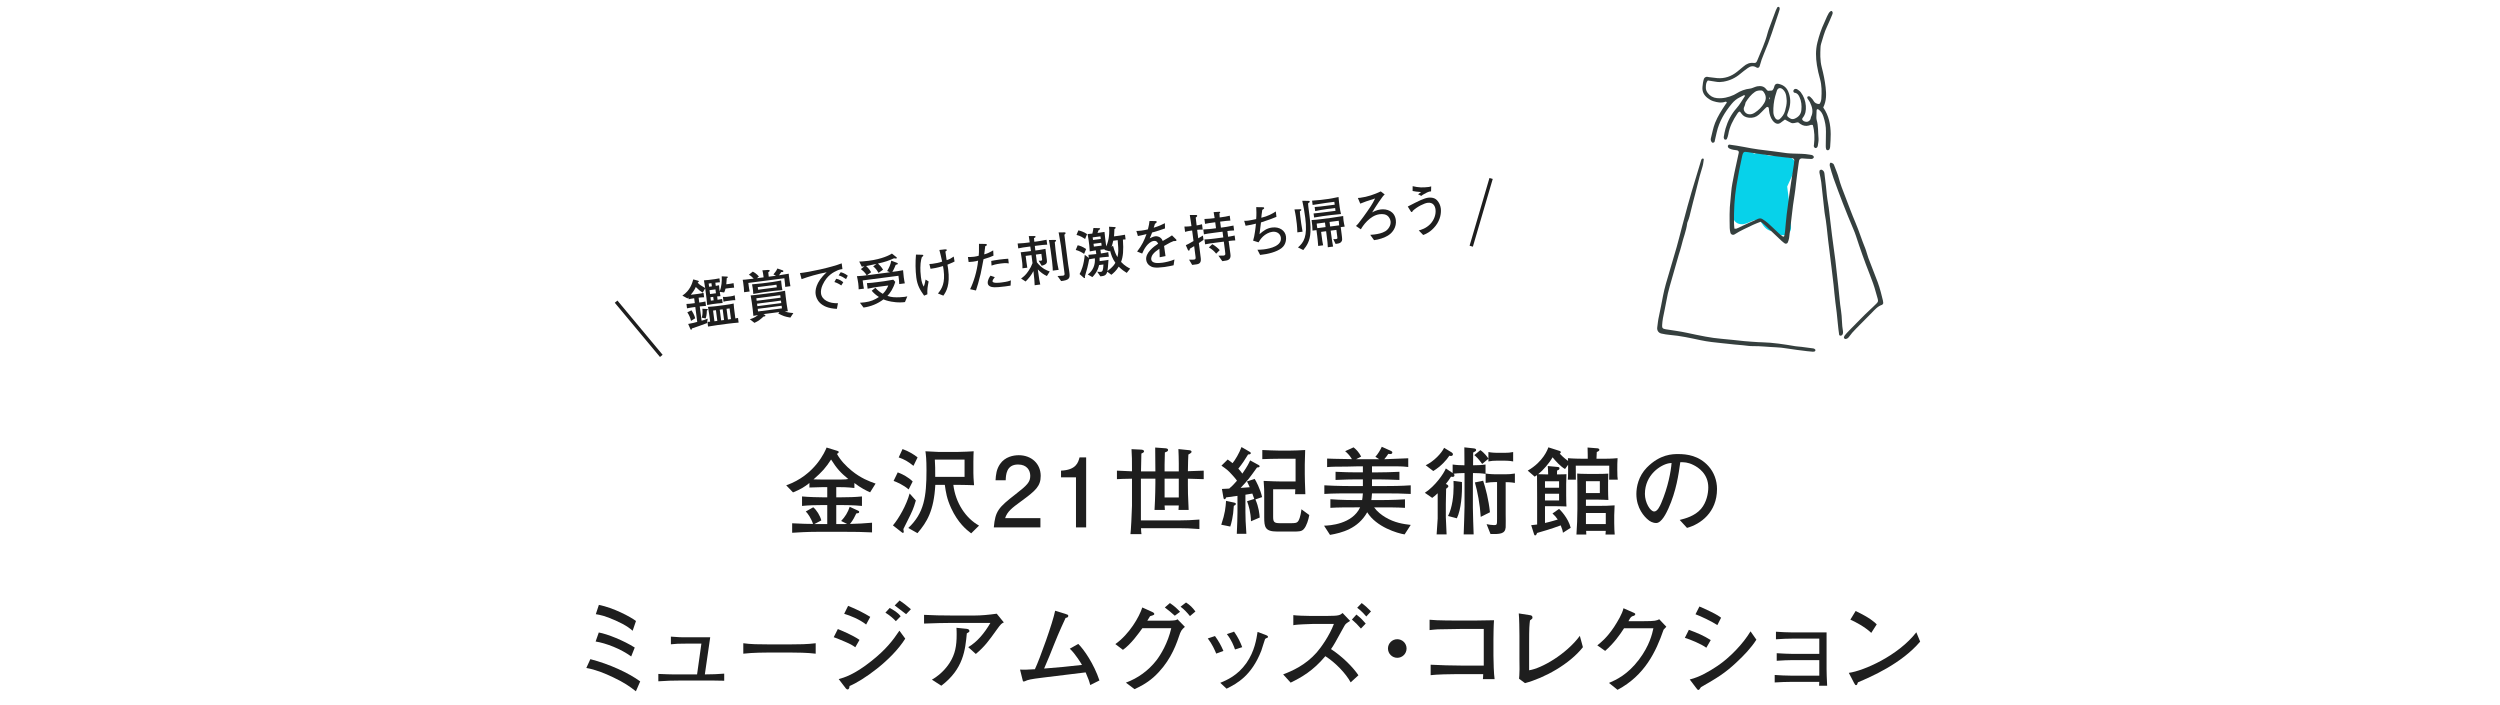 <?xml version="1.0" encoding="UTF-8"?>
<svg id="_レイヤー_2" data-name="レイヤー_2" xmlns="http://www.w3.org/2000/svg" xmlns:xlink="http://www.w3.org/1999/xlink" viewBox="0 0 730 206">
  <defs>
    <style>
      .cls-1, .cls-2 {
        fill: none;
      }

      .cls-2 {
        stroke: #1e1e1e;
        stroke-miterlimit: 10;
      }

      .cls-3 {
        fill: #07d2ea;
      }

      .cls-4 {
        fill: #1e1e1e;
      }

      .cls-5 {
        fill: #353f3e;
      }

      .cls-6 {
        clip-path: url(#clippath);
      }
    </style>
    <clipPath id="clippath">
      <rect class="cls-1" width="730" height="206"/>
    </clipPath>
  </defs>
  <g id="_レイヤー_2-2" data-name="レイヤー_2">
    <g class="cls-6">
      <g>
        <path class="cls-4" d="M254.072,143.756c-1.008-.42-2.828-1.344-4.592-2.716v1.456c-2.156-.252-3.64-.252-4.368-.252h-.924v2.968h1.596c1.988,0,3.948-.056,5.908-.252v2.772c-2.548-.252-5.684-.252-5.908-.252h-1.596v5.544h2.548c.14,0,.504,0,.616-.028l-1.736-.868c1.148-1.204,1.988-2.548,2.492-4.144l2.436,1.12c.168.084.336.14.336.392,0,.336-.28.364-.84.42-.392.812-.952,2.017-1.848,3.08,1.932-.056,4.536-.168,6.44-.364v2.828c-2.632-.14-5.264-.168-7.896-.168h-8.008c-3.052,0-5.628.168-7.42.28v-2.772c2.128.141,5.376.196,6.104.196-.56-1.68-1.596-3.164-2.128-3.64l2.185-1.232c.979.812,1.988,2.408,2.352,3.836l-2.016,1.064h3.752v-5.544h-1.512c-1.96,0-3.892.056-5.852.252v-2.772c2.016.196,4.956.252,5.852.252h1.512v-2.968h-1.4c-.588,0-3.276.112-3.808.112v-1.316c-1.456,1.148-2.521,1.82-4.788,2.744l-1.988-2.072c8.428-2.939,11.424-10.052,11.788-11.031l2.996.924c.392.111.532.14.532.42,0,.252-.28.392-.504.504,1.063,1.932,2.632,3.556,4.34,4.956,2.66,2.156,5.096,3.08,6.944,3.724l-1.596,2.548ZM242.677,134.181c-1.568,2.407-2.548,3.527-5.124,5.796.42,0,2.464.056,2.939.056h4.704c1.736,0,1.932-.084,2.492-.168-2.268-1.848-3.36-3.08-5.012-5.684Z"/>
        <path class="cls-4" d="M265.833,150.364c-1.652,3.36-1.848,3.724-2.044,4.116-.028.14.112.672.112.783,0,.057,0,.337-.252.337-.112,0-.168-.028-.476-.28l-2.436-1.904c1.736-2.044,3.976-5.964,4.872-9.324l1.82,2.044c-.225.757-.588,2.185-1.596,4.229ZM265.328,142.916c-1.483-1.288-3.416-2.128-4.396-2.492l1.204-2.491c1.456.531,3.164,1.456,4.368,2.659l-1.176,2.324ZM266.729,136.028c-1.596-1.288-2.632-1.876-4.312-2.464l1.12-2.437c1.708.588,3.416,1.624,4.396,2.437l-1.204,2.464ZM283.584,155.74c-1.428-1.064-3.864-3.08-5.852-7.364-1.288-2.828-1.54-4.647-1.848-6.804h-2.772c-.42,7.644-2.464,10.892-5.208,14.112l-2.688-1.513c4.647-4.34,5.319-9.155,5.319-16.828,0-3.304-.168-4.563-.308-5.571.14.027,3.388.195,3.92.195h5.292c.448,0,2.38-.056,2.772-.084.756-.027,1.204-.084,2.1-.111-.028.728-.084,1.456-.084,3.052v3.248c0,1.063.056,1.624.196,3.612-.84-.028-3.164-.112-4.928-.112h-1.12c.644,5.292,3.64,9.771,7.504,11.899l-2.296,2.269ZM281.652,134.208h-8.68c.112,1.988.112,2.492.112,5.04h8.568v-5.04Z"/>
        <path class="cls-4" d="M298.256,146.304c-2.884,2.101-4.116,3.08-4.76,4.984h10.305v2.716h-13.608c.42-4.731,1.288-5.768,6.384-9.716,3.388-2.632,4.256-3.528,4.256-5.348,0-1.568-.952-3.305-3.556-3.305-3.444,0-3.556,3.053-3.612,4.593h-2.968c.112-1.681.252-3.164,1.316-4.732,1.456-2.128,3.92-2.576,5.46-2.576,3.668,0,6.412,2.437,6.412,6.048,0,3.024-1.54,4.341-5.628,7.336Z"/>
        <path class="cls-4" d="M314.188,154.004v-14.615h-4.368v-1.961c4.396-.195,5.012-2.352,5.404-3.863h1.932v20.439h-2.968Z"/>
        <path class="cls-4" d="M346.864,139.78v1.848c0,1.736,0,2.66.224,7.28h-2.968c.028-.42.056-.868.084-1.316h-4.144l.084,1.316h-3.024c.225-3.556.252-7.672.252-7.896v-1.231h-4.228v12.18h11.004c2.044,0,4.06-.084,6.076-.252v2.772c-2.296-.196-4.48-.252-6.076-.252h-10.976c.028.951.084,1.288.14,1.735h-3.22c.056-.616.168-1.651.252-3.584.027-.476.196-4.479.196-4.704v-7.896c-2.716.056-3.024.056-4.396.14v-2.492c1.148.057,1.54.085,4.396.196,0-3.556,0-4.116-.14-6.468l2.884.14c.532.028.784.28.784.477,0,.336-.448.532-.784.672-.056,1.288-.056,1.428-.112,5.208h4.2c0-1.932-.056-5.04-.056-6.972l3.052.224c.7.056.7.364.7.532,0,.279-.252.447-.924.672-.056,1.567-.084,2.436-.084,3.5v2.044h4.144v-2.38c0-1.316-.056-2.8-.112-4.145l3.192.336c.196.028.645.057.645.504,0,.28-.7.645-.924.757-.084,1.399-.084,2.071-.14,4.872,1.68-.057,1.96-.057,4.62-.169v2.492c-1.512-.056-3.248-.111-4.62-.14ZM344.204,139.78h-4.144v5.488h4.144v-5.488Z"/>
        <path class="cls-4" d="M360.276,147.704c-.196,3.332-.728,5.068-1.036,6.048l-2.632-.532c1.148-3.416,1.26-5.012,1.4-6.972l2.464.532c.224.056.392.14.392.364,0,.279-.224.392-.588.56ZM366.576,145.828c1.008,2.296,1.176,4.256,1.26,5.292l-2.548,1.092c-.084-2.688-.644-4.479-1.147-5.852l2.1-.672c-.084-.252-.476-1.345-.56-1.568-.477.084-.504.084-2.017.336v5.068c0,1.987.057,2.828.28,6.355h-2.8c.112-2.884.196-4.34.196-6.244v-4.844c-1.12.168-2.744.393-3.304.448-.084.196-.196.532-.448.532s-.308-.28-.336-.42l-.448-2.576c.336-.028.504-.028,2.128-.112.728-.616,1.428-1.288,2.268-2.296-.42-.644-1.288-1.568-1.568-1.876-1.092-1.204-1.456-1.456-2.968-2.52l1.82-1.792c.588.42,1.036.728,1.428,1.063.784-.979,1.933-2.855,2.604-4.704l2.324,1.344c.28.168.392.253.392.421,0,.392-.476.392-.784.392-.868,1.456-1.792,2.855-2.855,4.144.644.729.84.98,1.176,1.456,1.568-2.268,1.96-3.164,2.268-3.863l2.464,1.344c.112.056.308.196.308.364,0,.363-.561.363-.756.363-2.185,3.053-2.632,3.696-4.788,5.964.504-.027,2.324-.168,2.66-.195-.448-1.036-.616-1.316-.812-1.681l2.24-.756c.364.504,1.652,2.94,2.184,5.32l-1.96.672ZM380.716,154.48c-.644.728-1.4.728-3.164.728h-4.648c-3.5,0-3.752-1.288-3.752-4.172v-6.524c0-1.315,0-1.987-.168-4.088,2.128.112,4.284.168,5.18.168h4.145v-6.636h-4.816c-1.512,0-3.388.057-4.9.112v-2.66c.784.056,4.256.168,4.956.168h2.996c1.232,0,3.304-.084,4.564-.168-.028.644-.112,3.136-.112,4.2v2.884c0,.868.056,3.192.168,5.824h-2.996c.028-.756.028-.952.057-1.456h-6.468v8.063c0,1.513.308,1.849,1.988,1.849h3.136c1.232,0,1.876,0,2.296-.756.588-1.12.784-2.772.84-3.305l2.296,1.681c-.224,1.287-.784,3.191-1.596,4.088Z"/>
        <path class="cls-4" d="M410.145,156.048c-2.044-.308-8.26-2.155-10.92-6.468-2.688,4.816-7.477,6.021-10.864,6.608l-1.736-2.688c1.568-.028,8.232-.42,10.528-5.348h-1.428c-2.353,0-5.096,0-7.252.14v-2.52c2.939.252,7,.252,7.252.252h2.016c.084-.42.14-.896.224-1.96h-2.856c-2.716,0-5.908,0-8.4.168v-2.521c3.388.225,8.092.225,8.4.225h2.856v-1.96h-1.764c-1.063,0-4.06.056-6.216.168v-2.38c1.932.111,4.76.168,6.216.168h1.764v-1.765h-1.372c-.56,0-2.996.084-3.472.084-2.24,0-4.088,0-5.6.141v-2.492c1.26.056,1.848.084,7.252.168-.784-1.288-1.484-1.876-1.988-2.324l2.464-1.12c.924.756,1.568,1.484,2.212,2.688l-1.484.784h6.776l-1.148-.7c.756-.812,1.484-2.044,1.876-2.94l2.716,1.232c.14.056.364.195.364.448,0,.168-.14.447-.532.447-.084,0-.532-.056-.644-.056-.28.42-.616.924-1.176,1.568,1.568-.057,5.796-.225,7-.28v2.548c-.784-.084-1.512-.196-3.836-.196h-6.748v1.765h1.792c1.316,0,4.145-.057,6.216-.168v2.38c-1.904-.084-4.984-.168-6.216-.168h-1.792v1.96h2.884c2.8,0,5.628-.028,8.428-.225v2.521c-2.437-.141-4.788-.168-8.428-.168h-2.884c-.056.979-.14,1.54-.195,1.96h2.576c.028,0,4.144,0,7.252-.225v2.492c-2.268-.14-5.04-.14-7.252-.14h-1.764c.924,1.288,2.212,2.24,3.276,2.884,2.716,1.624,5.264,1.988,7.42,2.24l-1.792,2.771Z"/>
        <path class="cls-4" d="M430.108,138.128c0,.309-.028,1.54-.028,1.792v8.345c0,1.344.168,6.384.225,7.783h-2.912c.056-1.288.252-6.972.252-8.12v-9.8c-1.372,0-2.604.112-3.192.196.112.112.252.252.252.476,0,.448-.42.448-.588.448s-.252-.028-.42-.056c-.476.756-.84,1.288-1.512,2.128.392.168.728.308.728.672,0,.224-.112.308-.644.728-.028,1.036-.084,3.389-.084,4.425v3.892c0,.252.196,4.452.224,5.012h-2.912c.057-.756.309-4.312.309-4.62v-7.392c-.729.7-1.148,1.008-1.596,1.344l-2.156-1.483c3.052-1.988,5.544-5.628,6.132-7.112l1.988,1.344v-2.492c1.036.169,2.52.225,3.444.225v-1.204c0-.672-.028-3.36-.028-4.032l2.8.309c.42.056.644.195.644.447,0,.336-.196.42-.868.757,0,.644-.027,2.491-.027,3.724,1.147,0,2.548-.056,3.64-.225v2.744c-1.176-.195-2.464-.252-3.668-.252ZM423.696,133.145c-.14,0-.336-.028-.476-.084-.812,1.231-2.38,3.052-4.704,4.479l-2.212-1.68c2.464-1.204,4.62-3.528,5.376-5.096l2.212,1.344c.168.112.364.308.364.56s-.224.477-.56.477ZM425.404,151.344l-2.576-.672c1.288-2.548,1.624-6.048,1.624-8.567,0-.756-.028-1.261-.028-1.681l2.464.336c.111,3.444-.225,7.98-1.484,10.584ZM439.404,134.517h-2.38c-.812,0-1.624.056-2.408.224v-.784l-1.82,1.512c-1.148-1.567-1.624-2.016-2.296-2.575l1.765-1.456c1.12.728,2.128,2.071,2.352,2.492v-1.933c.812.168,2.016.225,2.408.225h2.38c.84,0,1.652-.057,2.436-.225v2.744c-1.036-.224-2.352-.224-2.436-.224ZM432.376,150.924c-.224-3.584-.952-7.476-1.708-10.052l2.408-.504c.729,2.184,1.624,5.6,1.988,9.212l-2.688,1.344ZM439.656,140.788v9.38c0,.588.056,3.276,0,3.836-.168,1.96-1.764,1.96-4.424,1.933l-1.148-2.885c.477.112,1.54.28,2.185.28.868,0,.868-.168.868-1.876v-10.696h-.476c-.952,0-1.904.084-2.855.252v-2.743c.979.168,2.408.224,2.855.224h2.8c.98,0,1.933-.056,2.884-.224v2.743c-1.092-.224-2.38-.224-2.688-.224Z"/>
        <path class="cls-4" d="M469.868,140.061c.056-1.009.028-3.024.028-4.088h-9.772c0,1.092,0,3.052.028,4.088h-2.352c.056-.616.084-.925.084-2.492v-1.848l-.896,1.231c-1.316-.728-2.8-2.38-3.64-3.416-.924,1.652-2.744,3.78-4.2,4.928.364.028,1.96.057,2.296.057h.616c-.028-1.345-.056-1.652-.112-2.437l2.716.252c.477.057.7.057.7.448,0,.28-.224.448-.7.616,0,.084-.027.979-.027,1.12h.616c.616,0,1.54,0,2.156-.057-.028.42-.084,2.353-.084,2.828v3.36c0,.336.028,1.848.028,2.156,0,.42.028.699.056,1.092-.588-.028-1.792-.084-3.164-.084h-3.107v4.899c1.764-.392,3.5-.952,3.724-1.008-.532-.784-.84-1.12-1.54-1.764l1.932-1.344c.252.224,2.66,2.604,3.388,5.516l-2.269,1.456c-.056-.532-.196-1.092-.644-2.156-2.604.98-5.768,1.904-6.888,2.212-.28.645-.308.7-.56.7s-.252-.084-.392-.504l-.784-2.464c.84-.084,1.12-.112,1.736-.196v-7.868c0-.952-.028-5.18-.028-6.048-.028-.28-.028-.308-.028-.504-.252.196-.392.28-.644.448l-2.044-1.765c4.536-2.604,5.852-6.243,6.02-6.804l3.332,1.064c.14.056.308.168.308.363,0,.196-.168.337-.308.421,1.092,1.176,2.212,1.987,2.436,2.128-.028-.141-.028-.225-.056-.812,1.26.141,3.808.168,4.256.168h1.54c0-.336,0-1.848-.056-3.275l2.8.224c.168,0,.644.056.644.476,0,.309-.588.561-.756.616-.028.504-.056,1.204-.084,1.96h2.352c.476,0,2.1,0,3.808-.168-.084,1.092-.084,2.296-.084,3.388,0,1.82.056,2.213.14,2.885h-2.52ZM455.252,140.536h-4.116v1.876h4.116v-1.876ZM455.252,144.176h-4.116v1.96h4.116v-1.96ZM468.804,156.076c.056-.644.056-.7.084-1.064h-5.74c.028.532.028.589.056,1.064h-2.884c.168-2.268.28-5.152.28-7.42v-4.928c0-.28,0-4.256-.056-5.46.84.056,1.064.111,2.856.111h3.416c.7,0,2.156-.027,2.8-.084-.028.7-.056,1.904-.056,2.632v2.072c0,.812.028,2.185.084,2.996-.561-.028-2.156-.112-3.136-.112h-3.416v1.82h4.536c.784,0,1.904,0,3.836-.14-.028.279-.112,2.268-.112,2.884v2.324c0,1.512.084,2.491.14,3.304h-2.688ZM467.152,140.508h-4.06v3.473h4.06v-3.473ZM468.889,149.804h-5.796v3.221h5.796v-3.221Z"/>
        <path class="cls-4" d="M492.604,154.145l-2.128-2.324c1.652-.42,4.396-1.12,6.216-3.22,1.652-1.933,2.128-4.564,2.128-6.272,0-4.004-2.968-5.88-4.34-6.552-1.68-.84-2.772-.812-3.836-.812-.476,3.416-1.148,8.4-3.5,13.58-.532,1.148-1.932,4.172-3.528,4.172-1.064,0-1.904-.531-2.38-.952-1.063-.867-3.416-3.331-3.416-7.531,0-2.044.588-5.181,3.052-7.7,3.892-3.948,7.56-3.948,9.184-3.948,2.548,0,6.02.448,8.792,3.5,1.652,1.82,2.52,4.229,2.52,6.692,0,6.888-4.872,10.304-8.764,11.368ZM487.369,135.272c-2.38.392-7.056,3.304-7.056,8.96,0,2.492,1.54,5.124,2.716,5.124.98,0,1.708-1.681,2.044-2.437,2.017-4.704,2.856-9.38,3.024-11.731-.252.027-.476.056-.728.084Z"/>
        <path class="cls-4" d="M185.681,201.853c-1.82-1.429-3.528-2.604-6.607-4.061-2.521-1.204-5.124-2.268-7.868-2.744l1.176-2.575c5.544,1.428,11.088,3.976,14.56,6.495l-1.26,2.885ZM184.309,191.688c-2.996-2.212-7.364-3.893-10.388-4.368l.924-2.632c2.464.42,7.336,2.38,10.5,4.396l-1.036,2.604ZM184.729,184.185c-.84-.729-1.792-1.568-5.04-3.024-3.108-1.372-4.396-1.596-5.712-1.82l.896-2.716c4.228.84,9.128,3.416,10.836,4.704l-.98,2.856Z"/>
        <path class="cls-4" d="M208.193,198.716h-9.548c-2.044,0-4.172.057-6.412.225v-2.156c2.072.084,3.416.14,4.368.14h6.944l1.26-8.987h-4.508c-2.128,0-2.8.027-4.396.195v-2.239c2.072.195,3.528.195,3.976.195h7.504l-1.568,10.836c2.353,0,3.64-.084,5.656-.224v2.072c-1.064-.028-1.96-.057-3.276-.057Z"/>
        <path class="cls-4" d="M230.818,190.54h-6.412c-.364,0-4.564,0-7.364.336v-3.052c2.1.308,4.62.336,7.364.336h6.412c2.464,0,4.928-.028,7.364-.336v3.052c-2.436-.308-5.712-.336-7.364-.336Z"/>
        <path class="cls-4" d="M249.746,189c-.84-.588-1.26-.868-3.08-1.651-2.016-.868-2.576-1.064-3.22-1.288l1.204-2.38c.756.308,4.284,1.735,6.328,3.163l-1.232,2.156ZM248.066,200.312c-.028.336-.084,1.008-.588,1.008-.084,0-.308-.084-.476-.28l-2.1-2.744c1.512-.42,4.536-1.26,9.604-5.319,4.116-3.276,6.188-5.908,8.12-8.82l1.708,2.324c-4.032,6.439-12.516,12.292-16.268,13.832ZM252.91,182.364c-1.876-1.512-4.704-2.632-6.412-3.136l1.148-2.324c2.464.979,4.676,2.128,6.468,3.22l-1.204,2.24ZM261.59,181.384c-.728-.756-1.54-1.54-3.052-2.491l1.26-1.372c1.036.56,2.408,1.344,3.192,2.436l-1.4,1.428ZM264.586,179.34c-.252-.224-2.968-2.296-3.332-2.548l1.428-1.456c1.456,1.009,1.624,1.148,3.304,2.548l-1.4,1.456Z"/>
        <path class="cls-4" d="M291.103,183.792c-2.464,3.444-3.528,4.928-6.16,7.168l-2.212-1.987c2.632-1.568,4.704-4.061,6.468-7.084h-11.144c-2.156,0-5.488.084-8.232.195v-2.548c2.212.14,5.601.196,8.092.196h6.692c1.792,0,4.088-.196,6.44-.532l2.071,2.548c-.616.28-.812.364-2.016,2.044ZM282.311,184.94c-.448,4.788-.98,10.416-7.448,15.288l-2.744-1.765c3.164-1.792,4.844-4.396,5.18-4.928,1.624-2.52,2.044-4.984,2.044-8.204,0-.616,0-1.063-.056-2.016l3.024.308c.616.057.756.42.756.616,0,.28-.084.308-.756.7Z"/>
        <path class="cls-4" d="M318.347,200.032c-.308-1.204-.504-1.736-1.344-3.696-5.6.7-7.336.924-12.152,1.484-1.036.112-4.144.504-4.899.812-.756.336-.84.364-1.036.364-.252,0-.224-.084-.392-.756l-.672-2.716c.924.056,1.765.056,4.34-.112,1.428-3.024,5.264-13.691,5.908-17.08l3.08.952c.532.168.756.224.756.56,0,.421-.364.505-.784.589-.504,1.119-1.82,3.863-3.304,7.588-1.344,3.388-1.484,3.752-2.968,7.195,5.348-.447,5.936-.476,11.06-1.063-.168-.28-1.876-3.192-3.556-4.732l2.464-1.399c1.68,1.624,4.592,5.88,6.188,10.668l-2.688,1.344Z"/>
        <path class="cls-4" d="M344.219,185.948c-1.147,3.444-3.08,7.924-7.364,11.788-2.184,1.932-4.284,2.884-5.572,3.5l-2.52-1.904c3.5-1.288,6.58-3.528,8.876-6.468,1.288-1.652,3.388-5.124,4.368-9.437h-8.428c-.924,1.288-3.332,4.704-5.684,6.328l-2.212-1.68c4.088-2.912,6.972-7.896,7.868-10.696l2.912,1.316c.056.028.588.252.588.56,0,.196,0,.336-1.231.673-.532.896-.588.979-.812,1.315h4.284c2.464,0,2.772-.028,3.136-.056.924-.057,1.12-.168,1.4-.364l2.156,2.212c-1.036.952-1.148,1.092-1.765,2.912ZM343.043,179.788c-1.4-1.231-1.568-1.372-2.912-2.408l1.484-1.288c1.456,1.009,1.876,1.429,2.968,2.549l-1.54,1.147ZM347.467,179.9c-.812-1.008-1.68-1.96-2.744-2.744l1.596-1.232c1.176.757,1.876,1.456,2.744,2.633l-1.596,1.344Z"/>
        <path class="cls-4" d="M355.139,190.849c-.448-1.064-1.147-2.717-2.464-4.425l2.1-.699c1.036,1.428,1.736,2.659,2.464,4.34l-2.1.784ZM369.923,186.284c-.28.084-.42.196-.532.336-.084.14-.896,2.856-1.092,3.388-2.828,7.252-7.028,9.548-10.136,11.088l-1.848-1.708c1.932-.812,5.068-2.128,7.644-5.796,2.408-3.443,2.912-6.972,3.248-9.071l2.184.812c.56.196.868.393.868.616,0,.196-.14.28-.336.336ZM360.627,189.645c-.392-1.093-1.008-2.744-2.38-4.48l2.1-.728c1.232,1.735,1.848,3.136,2.38,4.536l-2.1.672Z"/>
        <path class="cls-4" d="M394.395,199.248c-1.399-2.576-4.396-5.74-7.392-7.644-3.64,4.34-7,6.188-10.136,7.728l-2.185-2.408c2.632-1.008,6.524-2.688,9.8-6.412,1.232-1.399,3.752-4.928,5.012-8.315h-6.272c-.616,0-4.536.168-5.096.28-.168.027-.308.056-.476.084v-2.94c.98.14,3.556.224,4.592.224h5.6c3.108,0,3.444-.224,4.2-.84l2.184,2.296c-1.204.784-1.344.868-1.708,1.54-2.912,5.292-3.052,5.544-3.864,6.692,3.5,2.324,6.384,5.264,8.008,7.644l-2.269,2.072ZM397.391,183.54c-1.147-1.288-1.428-1.596-2.632-2.632l1.316-1.456c.392.336,1.204.952,1.624,1.428.84.952.952,1.036,1.092,1.204l-1.4,1.456ZM398.959,180.013c-.392-.448-1.372-1.597-2.66-2.549l1.316-1.372c.952.7,1.596,1.288,2.716,2.437l-1.372,1.484Z"/>
        <path class="cls-4" d="M410.719,189.364c0,1.512-1.232,2.716-2.716,2.716-1.512,0-2.716-1.231-2.716-2.716,0-1.512,1.231-2.716,2.716-2.716,1.456,0,2.716,1.176,2.716,2.716Z"/>
        <path class="cls-4" d="M433.007,198.296c.056-.42.056-.616.084-1.456h-7.588c-1.932,0-6.02.084-7.756.309v-3.053c2.996.141,5.992.253,9.016.253h6.496v-10.696h-6.776c-1.064,0-5.712.084-6.664.112-.952.056-1.624.14-2.38.224v-3.024c.924.084,1.428.112,2.156.141.756.056,4.172.084,4.872.084h6.552c1.4,0,3.836-.057,5.236-.084-.112,1.12-.168,4.396-.168,5.6v4.732c0,1.596.112,5.432.336,6.859h-3.416Z"/>
        <path class="cls-4" d="M445.299,199.472l-1.736-1.287c.056-.645.112-1.12.14-2.772,0-.504-.028-2.632-.028-3.08v-6.832c0-1.344-.056-5.18-.196-6.384l3.22.504c.392.056.784.14.784.7,0,.308-.084.364-.728.84-.168,1.428-.252,1.96-.252,6.72v7.84c3.612-.531,10.836-4.676,14.812-10.052l.896,3.305c-3.892,4.955-11.228,8.987-16.912,10.499Z"/>
        <path class="cls-4" d="M485.76,183.876c-2.212,6.44-5.517,13.356-13.44,17.557l-2.492-2.017c2.128-.924,5.376-2.38,8.708-6.748,3.136-4.144,3.893-7.532,4.256-9.212h-8.568c-1.372,2.128-2.968,4.34-5.516,6.608l-2.296-1.624c.784-.616,2.744-2.101,4.928-5.404,1.008-1.568,2.38-3.808,2.716-5.432l3.052,1.344c.196.084.392.196.392.392,0,.28-.336.448-.448.477-.364.112-.477.084-.812.42s-.308.448-.728,1.147h4.424c3.388,0,3.808-.168,4.564-.56l2.072,2.184c-.448.477-.476.505-.812.868Z"/>
        <path class="cls-4" d="M498.248,189.141c-1.456-1.093-4.788-2.465-6.272-2.885l1.176-2.352c2.632.979,4.172,1.624,6.384,2.996l-1.288,2.24ZM507.124,193.34c-3.5,3.305-5.768,4.62-10.444,7.309-.364.56-.504.812-.784.812-.14,0-.224-.056-.56-.504l-1.932-2.548c2.939-.729,5.6-2.296,8.12-3.976,3.612-2.437,7.476-6.469,9.632-10.08l1.708,2.436c-1.568,2.437-3.612,4.564-5.74,6.552ZM501.468,182.532c-1.4-.952-4.815-2.604-6.384-3.164l1.148-2.268c.644.279,1.624.672,3.192,1.456,2.016.979,2.576,1.399,3.136,1.819l-1.092,2.156Z"/>
        <path class="cls-4" d="M531.176,200.229c.028-.532.028-.784.056-1.12h-8.372c-1.008,0-3.08.056-4.648.168v-2.185c1.204.112,3.696.196,4.648.196h8.372v-4.536h-7.784c-1.316,0-2.94.084-4.648.196v-2.212c1.4.112,3.892.196,4.648.196h7.784v-4.452h-8.008c-1.4,0-2.716.056-4.647.195v-2.212c1.288.112,3.64.196,4.647.196h10.136v10.696c0,.84.056,2.968.168,4.872h-2.352Z"/>
        <path class="cls-4" d="M542.516,199.248c-.056.112-.196.561-.252.645-.056.111-.168.168-.308.168-.196,0-.28-.112-.588-.673l-1.512-2.911c4.312-.589,14.392-4.984,19.712-11.845l1.12,2.717c-5.488,6.468-14.308,10.247-18.172,11.899ZM546.408,184.8c-1.848-1.764-4.732-3.275-6.104-3.863l1.54-2.521c4.172,1.988,5.433,3.192,6.16,3.893l-1.596,2.491Z"/>
      </g>
      <g>
        <g>
          <path class="cls-3" d="M522.581,46.007c-1.658-.29-3.851-.651-5.902-.525-.913-.3-1.852-.526-2.707-.744-.673-.172-1.271-.08-1.758.18-1.254-1.308-3.735-1.337-4.076.886-.499,3.249-.998,6.497-1.497,9.746-.419,2.729-1.065,5.419-.49,8.162.292,1.392,1.795,1.949,3.042,1.727,1.134-.201,2.049-.863,3.135-1.142,1.585-.407,1.841.613,2.679,1.699.872,1.129,2.133,1.748,3.363,1.438,1.126,1.97,4.763,1.609,4.616-1.133-.213-3.959-.589-7.902-1.127-11.827.733-1.612,1.466-3.223,2.199-4.835.594-1.307.24-3.332-1.478-3.632Z"/>
          <g>
            <path class="cls-5" d="M532.38,31.373c1.685,2.431,2.153,5.061,2.187,7.793.015,1.247-.09,2.496-.165,3.743-.015.251-.1.521-.233.732-.087.137-.327.261-.484.246-.165-.016-.404-.177-.45-.325-.096-.305-.114-.644-.112-.968.009-1.381.039-2.762.056-4.142.02-1.529-.274-3.008-.754-4.452-.275-.827-.699-1.56-1.453-2.048-.095-.062-.266-.088-.362-.044-.085.039-.157.196-.163.305-.034.591-.055,1.182-.06,1.774-.003.326-.027.671.064.976.534,1.793.394,3.654.564,5.481.065.704-.13,1.434-.219,2.15-.016.124-.098.24-.148.36-.079.186-.5.367-.68.237-.143-.103-.285-.271-.327-.435-.045-.177.025-.384.048-.578.222-1.903.183-3.788-.36-5.692-.203-.011-.387-.051-.56-.023-.191.03-.37.134-.56.186-.878.24-1.693.088-2.445-.418-.217-.146-.425-.304-.718-.515-.64.01-1.348.459-2.05.15-.593-.261-1.146-.613-1.79-.964-.43.322-.884.689-1.364,1.014-.525.356-1.135.287-1.642-.12-.871-.699-1.258-1.67-1.502-2.707-.12-.508-.141-1.039-.216-1.558-.035-.245-.444-.411-.627-.256-.198.168-.391.342-.575.525-.559.556-1.085,1.149-1.675,1.67-.828.731-1.815,1.025-2.926.899-.892-.102-1.645-.43-2.167-1.195-.146-.214-.31-.415-.453-.605-.412.065-.587.365-.765.63-1.261,1.868-2.276,3.841-2.64,6.102-.072.447-.239.886-.423,1.302-.052.117-.316.176-.487.188-.094.006-.242-.123-.288-.225-.077-.173-.155-.385-.123-.56.155-.838.295-1.683.535-2.499.638-2.172,1.666-4.178,3.164-5.855,1.024-1.146,1.709-2.463,2.557-3.71-.157-.069-.29-.18-.358-.149-.416.193-.812.428-1.225.629-.903.44-1.661,1.067-2.297,1.832-2.085,2.505-3.729,5.247-4.45,8.471-.2.895-.376,1.796-.606,2.683-.034.133-.295.24-.47.289-.092.026-.26-.074-.333-.165-.119-.148-.222-.328-.268-.51-.047-.186-.065-.404-.016-.586.407-1.521.653-3.082,1.243-4.56.762-1.909,1.861-3.615,2.99-5.309.142-.214.304-.414.431-.586-.075-.321-.279-.322-.453-.262-1.187.413-2.337.18-3.482-.175-.635-.197-1.196-.529-1.717-.945-1.051-.84-1.59-1.875-1.451-3.262.079-.79.171-1.567.421-2.32.115-.344.58-.631.939-.588.194.023.385.076.58.1.781.097,1.561.211,2.345.279,2.211.189,4.146-.506,5.856-1.882.615-.495,1.233-.987,1.825-1.508.884-.778,1.871-1.204,3.07-1.033.127.018.261-.016.377-.025.365-.127.482-.452.602-.748,1.058-2.617,2.284-5.17,2.987-7.921.13-.508.304-1.007.486-1.5.636-1.727,1.281-3.45,1.932-5.171.115-.304.259-.6.425-.879.05-.085.217-.121.336-.139.163-.024.361.218.351.392-.008.13.015.267-.017.39-.082.318-.18.632-.285.943-1.348,3.98-2.562,8.007-4.25,11.867-.527,1.204-.954,2.447-1.288,3.722-.113.43-.537.642-.922.394-.918-.592-1.753-.415-2.559.17-.744.541-1.486,1.089-2.186,1.685-1.44,1.225-3.079,1.979-4.942,2.293-.725.122-1.43.148-2.153.011-.773-.147-1.554-.249-2.359-.375-.565.581-.572,1.303-.593,2.025-.019.622.189,1.16.561,1.644.676.88,1.558,1.386,2.671,1.49,1.753.164,3.396-.227,4.975-.955.238-.11.467-.244.689-.385,1.24-.786,2.573-1.286,4.044-1.447.445-.049.871-.278,1.306-.422.248-.082.493-.191.749-.235,1.029-.175,1.971-.062,2.648.866.113.155.279.271.471.452.416-.031.863-.065,1.245-.093.491-.424.547-.967.726-1.456.135-.368.581-.6.964-.526,1.367.264,2.413.899,2.998,2.262.739,1.721.758,3.438.253,5.198-.091.315-.225.618-.323.932-.131.422-.455.869-.007,1.272.555.5,1.169.875,1.964.538,1.111-.471,1.828-1.249,1.955-2.493.136-1.332.027-2.624-.557-3.854-.294-.619-.643-1.133-1.412-1.217-.268-.03-.413-.356-.361-.597.073-.337.418-.596.714-.532.127.027.28.025.376.096.365.271.785.512,1.052.865.892,1.178,1.389,2.525,1.496,4.005.093,1.283-.084,2.494-.946,3.524-.078.094-.1.235-.15.361.225.574.736.718,1.266.768.5.048,1.052-.363,1.207-.836.061-.186.046-.405.132-.574.769-1.51.353-2.931-.324-4.323-.171-.351-.436-.656-.648-.988-.188-.294-.155-.594.052-.693.278-.133.528-.037.711.146.322.322.678.646.886,1.04.388.735.977,1.017,1.763,1.03.401-.477.544-1.046.581-1.637.121-1.906.138-3.8-.389-5.672-.373-1.324-.693-2.672-.906-4.03-.348-2.217-.414-4.435.144-6.655.499-1.985,1.127-3.912,2.004-5.76.282-.593.522-1.206.793-1.804.135-.298.285-.592.449-.875.35-.602.806-.896,1.02-.668.33.35.174.73.017,1.096-.492,1.147-.948,2.312-1.492,3.434-.781,1.61-1.199,3.337-1.728,5.029-.116.371-.148.776-.165,1.168-.037.854-.073,1.711-.046,2.564.033,1.049.15,2.083.422,3.115.501,1.905.896,3.842,1.122,5.801.227,1.972.268,3.943-.69,5.888ZM510.779,33.366c.595.069,1.142-.157,1.638-.479,1.109-.721,2.034-1.637,2.719-2.775.716-1.19.619-2.341-.293-3.436-.114-.136-.328-.255-.502-.263-.658-.029-1.352.044-1.881.405-1.143.78-1.988,1.868-2.714,3.042-.065.105-.071.246-.109.37-.094.307-.137.645-.296.913-.571.962.361,2.223,1.437,2.224ZM521.722,29.481c-.05-.518-.062-1.043-.158-1.553-.135-.716-.437-1.358-1.01-1.851-.676-.581-1.415-.424-1.703.396-.193.549-.358,1.11-.506,1.673-.4,1.521-.57,3.071-.523,4.642.02.665.237,1.274.638,1.818.289.392.856.495,1.201.181.734-.668,1.312-1.424,1.582-2.416.26-.951.481-1.895.48-2.89ZM516.731,29.042c.044-.11.113-.207.116-.306.003-.115-.051-.231-.081-.347-.042.095-.115.188-.118.284-.004.117.05.236.083.369Z"/>
            <path class="cls-5" d="M529.338,102.701c-.594-.055-1.12-.087-1.641-.154-2.019-.259-4.045-.479-6.051-.816-1.043-.175-2.085-.287-3.132-.326-2.233-.083-4.453-.373-6.695-.335-.979.017-1.962-.171-2.943-.261-.785-.072-1.572-.13-2.356-.206-.718-.07-1.435-.156-2.153-.233-.457-.049-.914-.093-1.37-.14-2.154-.222-4.299-.439-6.431-.893-2.947-.628-5.898-1.288-8.916-1.537-.848-.07-1.696-.217-2.528-.4-.833-.183-1.325-.907-1.21-1.771.148-1.105.248-2.212.507-3.309.467-1.979.782-3.994,1.194-5.986.239-1.156.499-2.312.826-3.446,1.036-3.595,2.13-7.174,3.158-10.772.595-2.084,1.101-4.193,1.655-6.288.504-1.905,1.011-3.809,1.533-5.709.382-1.392.774-2.781,1.187-4.164.92-3.084,1.855-6.164,2.789-9.243.036-.119.111-.246.206-.322.09-.073.248-.14.341-.108.093.031.213.2.199.291-.108.71-.174,1.439-.387,2.12-.586,1.877-1.105,3.77-1.555,5.684-.36,1.534-.786,3.053-1.177,4.58-.228.891-.442,1.785-.668,2.676-.259,1.017-.449,2.054-.879,3.021-.08.179-.16.369-.183.561-.268,2.235-1.172,4.305-1.664,6.482-.202.895-.526,1.761-.78,2.645-.888,3.093-1.762,6.19-2.656,9.281-.402,1.39-.722,2.793-.964,4.221-.285,1.681-.688,3.341-1.003,5.017-.133.707-.201,1.43-.246,2.149-.047.768.193.997,1.028,1.133,2.074.336,4.165.597,6.216,1.04,1.798.388,3.595.775,5.404,1.104,1.551.282,3.107.519,4.683.645,2.226.178,4.443.466,6.667.678,1.373.131,2.751.209,4.127.305.327.023.656.024.985.032,3.295.078,6.537.602,9.778,1.147.582.098,1.177.111,1.763.184,1.173.145,2.346.296,3.515.467.18.026.363.151.505.276.075.066.107.241.079.345-.029.108-.139.238-.243.272-.182.06-.385.054-.511.068Z"/>
            <path class="cls-5" d="M514.138,64.743c-.758.303-1.504.55-2.204.891-1.827.89-3.708,1.678-5.419,2.795-.48.313-1.115.057-1.24-.496-.101-.445-.188-.904-.196-1.358-.048-2.69-.119-5.379.209-8.064.199-1.627.227-3.273.55-4.888.206-1.028.378-2.062.594-3.087.42-1.988.862-3.971,1.292-5.957.071-.327-.16-.636-.531-.687-.716-.097-1.438-.167-2.103-.478-.171-.08-.358-.194-.454-.345-.093-.146-.148-.388-.089-.536.057-.143.295-.327.428-.308,1.427.205,2.858.398,4.27.687,2.768.567,5.562.934,8.367,1.246,1.369.153,2.727.391,4.095.559.65.08,1.308.093,1.963.125,1.573.076,3.154.011,4.713.308.193.037.39.056.583.094.354.069.669.359.681.617.011.253-.359.567-.7.561-.458-.008-.917-.04-1.374-.07-.457-.03-.914-.087-1.372-.1-.455-.013-.779.243-.864.647-.054.257-.098.516-.13.777-.245,2.018-.59,4.02-.783,6.048-.199,2.087-.573,4.157-.864,6.235-.091.649-.158,1.301-.234,1.951-.298,2.541-.584,5.085-.905,7.623-.056.445-.248.878-.409,1.305-.11.289-.595.427-.839.251-.318-.229-.639-.459-.923-.726-1.676-1.573-3.337-3.16-5.013-4.732-.329-.308-.702-.57-1.096-.888ZM506.439,66.767c.255,0,.47.061.627-.01,1.198-.538,2.382-1.107,3.577-1.654.895-.41,1.796-.81,2.701-1.198.447-.191.912-.18,1.322.094.544.365,1.103.722,1.588,1.158,1.075.966,2.1,1.987,3.161,2.969.382.353.802.667,1.223.973.06.043.311-.035.326-.094.11-.442.217-.89.263-1.342.173-1.7.276-3.408.49-5.102.377-2.996.804-5.987,1.233-8.976.271-1.885.589-3.763.875-5.645.059-.388.08-.783.104-1.176.014-.237-.237-.512-.476-.543-2.209-.288-4.428-.48-6.631-.836-2.137-.345-4.293-.568-6.424-.96-.257-.047-.52-.074-.782-.082-.289-.01-.51.153-.633.393-.118.229-.194.487-.251.74-.649,2.882-1.194,5.782-1.684,8.697-.613,3.65-.768,7.317-.721,11.003.007.519.072,1.038.112,1.589Z"/>
            <path class="cls-5" d="M549.921,88.532c-.122.173-.202.422-.348.47-1.316.428-2.155,1.454-3.073,2.384-1.523,1.542-3.032,3.097-4.575,4.618-.753.742-1.428,1.538-2.045,2.393-.236.327-.56.547-.981.594-.232.026-.55-.295-.474-.498.068-.183.11-.393.229-.536.377-.455.764-.906,1.184-1.321,2.151-2.124,4.189-4.362,6.427-6.398.146-.133.293-.265.432-.404,2.195-2.191,1.893-1.27,1.076-4.391-.481-1.838-1.146-3.637-1.846-5.406-1.45-3.667-2.768-7.378-3.981-11.129-.222-.686-.492-1.359-.775-2.023-2.088-4.896-4.002-9.859-5.796-14.868-.42-1.174-.748-2.382-1.085-3.583-.065-.231,0-.51.056-.756.019-.082.216-.202.292-.179.239.074.489.173.679.33.14.115.215.326.282.508.458,1.231,1.002,2.441,1.334,3.706.469,1.787,1.156,3.486,1.818,5.198,1.016,2.63,1.98,5.282,3.087,7.874,1.033,2.418,1.788,4.936,2.794,7.362.376.907.565,1.89.912,2.81.903,2.396,1.864,4.769,2.764,7.166.345.919.607,1.871.876,2.817.233.821.428,1.653.626,2.484.06.251.072.514.107.78Z"/>
            <path class="cls-5" d="M538.155,97.21c-.031.3-.138.59-.468.764-.22.116-.625.007-.653-.213-.141-1.106-.309-2.211-.397-3.322-.167-2.095-.443-4.176-.713-6.26-.22-1.692-.346-3.396-.531-5.093-.164-1.502-.344-3.002-.533-4.502-.352-2.802-.722-5.601-1.044-8.408-.3-2.607-.503-5.23-.996-7.814-.037-.193-.059-.39-.08-.586-.312-2.873-.604-5.749-.945-8.619-.108-.91-.352-1.804-.515-2.709-.033-.185.006-.387.028-.579.025-.214.423-.387.631-.302.474.193.726.555.788,1.044.158,1.238.324,2.475.446,3.716.167,1.698.313,3.395.619,5.08.281,1.549.406,3.126.601,4.69.39,3.127.72,6.264,1.19,9.38.51,3.382.774,6.788,1.201,10.177.295,2.345.407,4.715.79,7.04.333,2.022.192,4.073.58,6.079.024.127.003.262.003.434Z"/>
          </g>
        </g>
        <g>
          <g>
            <path class="cls-4" d="M213.138,84.102l-1.286.167c-.148.602-.262.843-.402,1.134l-1.283-.188c.039.302.168,1.043.213,1.264-.159.021-.832.061-.975.079l.127.983c.205-.043,1.137-.195,1.325-.236l.152,1.175c-.305.007-1.023.068-1.452.124l-1.539.199c-.413.054-1.203.188-1.532.264-.027-.206-.035-.27-.067-.768-.03-.479-.064-.749-.128-1.241l-.373-2.873-.739,1.274c-.721-.456-1.243-.872-2.007-1.661-.261.6-.585,1.206-1.464,2.272.257-.017.32-.025.701-.074l1.523-.198c.477-.062,1.048-.136,1.496-.29l.169,1.302c-.532.003-1.14.05-1.6.11l.185,1.429c.54-.07,1.238-.161,1.8-.314l.167,1.285c-.802.041-1.518.117-1.82.156l.542,4.175c.219-.062,1.17-.314,1.794-.604l-.234,1.306c-.89.357-3.467,1.272-4.382,1.554-.018.114-.066.362-.209.381-.143.019-.21-.134-.254-.225l-.642-1.466c1.139-.18,2.136-.455,2.649-.603l-.564-4.349-.604.078c-.111.014-.793.103-1.815.315l-.167-1.285c.582.005,1.248-.081,1.836-.157l.604-.078-.186-1.429c-.762.099-1.389.244-1.623.308l-.068-.524c-.071.073-.099.11-.255.275l-1.495-.823c2.272-1.522,2.836-3.516,3.178-4.739l1.405.384c.102.035.201.055.217.182.017.127-.014.147-.34.367.427.558,1.005.902,2.191,1.587-.054-.412-.298-1.929-.356-2.244.464-.028,1.056-.073,1.405-.119l1.793-.232c.016-.002.665-.103,1.325-.235l.148,1.143c-.113-.002-1.308.121-1.339.125l.122.937c.254-.033.727-.126.96-.189-.003.227.049.752.077.975l.104.794c.582-1.367.668-3.057.595-4.37l1.543.073c.082.006.229.02.245.146.021.159-.132.227-.315.314-.026.665-.068,1.091-.139,1.794l.794-.104c.191-.024.966-.141,1.325-.236l.171,1.317c-.24.016-.974.078-1.228.11ZM201.776,93.695c-.143-.725-.592-1.828-1.082-2.49l1.215-.594c.277.399.894,1.417,1.092,2.328l-1.225.756ZM206.402,90.658c-.031,1.376-.229,1.966-.344,2.32l-1.14-.208c.171-.667.307-1.363.176-2.621l1.382.079c.079-.011.196.022.21.134.019.143-.088.189-.284.296ZM212.728,94.501l-3.032.394c-.508.066-2.438.366-2.942.462l-.177-1.364c.336-.027.431-.04.785-.053l-.251-1.938c-.111-.856-.148-1.014-.377-2.403.74-.017,2.237-.178,2.379-.196l2.429-.314c1.254-.163,1.946-.302,2.684-.462.093,1.215.116,1.389.231,2.278l.27,2.079c.345-.077.44-.09.771-.148l.177,1.364c-.562.025-2.328.222-2.946.302ZM207.741,82.688l-.81.104.122.937.81-.104-.122-.937ZM208.913,84.505l-1.73.225.146,1.127,1.73-.225-.146-1.127ZM208.26,86.688l-.81.104.13,1,.81-.104-.13-1ZM209.054,90.572l-.842.108.406,3.128.842-.108-.406-3.128ZM211.022,90.316l-.857.111.406,3.128.857-.111-.406-3.128ZM213.56,87.728l-1.144.148c-.381.049-.81.104-1.148.23l-.186-1.429c.479.082,1.114,0,1.177-.008l1.144-.148c.38-.05.757-.13,1.124-.291l.185,1.429c-.359-.035-.804.022-1.152.068ZM213.039,90.055l-.889.115.406,3.128.889-.115-.406-3.128Z"/>
            <path class="cls-4" d="M229.282,83.768c-.021-.53-.078-1.217-.247-2.519l-10.524,1.365c.204,1.572.225,1.729.389,2.501l-1.619.21c.015-.633-.156-1.95-.282-2.918-.042-.318-.08-.49-.125-.711.418-.005.689-.04,3.201-.335-.451-.489-.872-.87-1.407-1.141l1.142-.906c.465.229,1.061.589,1.797,1.414l-.58.51.587-.076,1.365-.178c-.185-1.299-.216-1.536-.363-2.05l1.615-.113c.417-.021.489.033.509.192.025.19-.108.288-.405.488.008.062.119,1.162.135,1.289l1.667-.216.46-.06-.76-.386c.464-.528.892-1.085,1.163-1.733l1.488.518c.237.082.245.146.253.209.019.144-.059.3-.281.328-.047.006-.29.005-.339-.006-.236.419-.487.726-.669.943,2.073-.317,2.198-.35,2.861-.468.002.273.013.353.046.607.09.698.317,2.444.444,3.042l-1.524.197ZM230.784,92.739c-1.685-.297-1.993-.435-3.527-1.188l.333-.415c-.095.013-.542.054-.637.066l-3.476.45c-.127.017-.174.023-.569.091l.189.088c.258.129.375.162.396.32.031.238-.209.253-.545.28-.807.751-1.386,1.262-2.65,1.846l-1.347-1.053c.466-.141,1.491-.451,2.391-1.229-.776.117-1.06.17-1.357.24-.025-.319-.171-1.688-.208-1.975l-.262-2.016c-.06-.461-.235-1.567-.321-1.976.721-.045,2.676-.283,3.469-.386l3.445-.447c1.333-.173,2.229-.354,3.126-.534.023.432.09.94.187,1.687l.292,2.254c.041.318.233,1.423.327,2.023-.206.027-.653.068-.893.084.12.05,1,.37,2.514.464l-.877,1.324ZM225.948,84.942l-3.064.397c-.031.004-2.543.427-2.922.491-.016-.368-.043-.704-.086-1.037l-.099-.762c-.048-.365-.101-.649-.18-1.01.609-.031,2.282-.199,2.917-.282l3.095-.401c.667-.087,1.987-.354,2.476-.45.007.306.064.75.104,1.052l.111.856c.019.144.133.774.167.916-.4.019-2.123.178-2.52.229ZM227.837,86.198l-6.984.906.095.729,6.984-.906-.095-.729ZM228.041,87.77l-6.983.906.094.729,6.984-.906-.095-.729ZM228.236,89.277l-6.984.906.099.762,6.984-.906-.099-.762ZM226.729,83.13l-5.461.709.099.762,5.46-.709-.099-.762Z"/>
            <path class="cls-4" d="M244.511,78.966c-1.127.518-3.015,1.393-4.31,4.225-.415.908-.558,1.799-.467,2.497.253,1.952,2.484,2.971,4.953,2.844l-.318,1.655c-5.127-.207-6.045-3.058-6.206-4.295-.115-.889-.119-3.406,3.238-6.394-2.461.433-5.494,1.327-7.34,2.019l-.473-1.778c2.582-.254,9.085-1.63,12.189-2.84l.216,1.666c-.302.039-.948.155-1.482.401ZM245.646,83.354c-.624-.451-1.263-.772-2.003-.999l.522-.956c.823.119,1.631.628,2.07,1.022l-.589.933ZM247.05,81.493c-.814-.556-1.3-.814-2.159-1.091l.591-.916c.316.072,1.065.249,2.068,1.007l-.5,1Z"/>
            <path class="cls-4" d="M262.579,82.949c-.077-1.217-.083-1.265-.233-2.423l-10.445,1.355c.202,1.555.245,1.889.36,2.406l-1.54.199c-.001-.387-.008-.935-.115-1.761-.091-.698-.261-1.515-.383-2.08,1.443-.074,1.888-.132,2.84-.255-.487-.891-1.346-1.537-1.688-1.815l1.041-.812c-.331.059-.506.081-.778.101l-.741-1.485c.402-.004,1.302-.04,2.747-.228,3.937-.511,6.143-1.668,6.796-2.108l1.369,1.098c.034.012.056.057.062.105.022.174-.098.238-.194.25-.19.025-.508-.062-.607-.083-1.648.731-2.45,1.028-4.707,1.547.461.441,1.013.966,1.491,1.793l-1.332.931c-.4-.722-.894-1.417-1.553-1.896l.971-.724c-1.838.385-2.059.43-3.034.62.837.73,1.229,1.39,1.461,1.812l-1.225.886,1.619-.21,4.396-.57c.111-.015.632-.099.728-.111l-.835-.344c.577-1.027.951-1.753,1.205-3.029l1.749.661c.085.037.143.11.156.206.012.095-.029.149-.089.188-.03.02-.434.138-.527.166-.049.119-.259.614-.294.716-.163.36-.373.855-.683,1.331.825-.106,2.365-.307,3.132-.486.021.401.085,1.15.2,2.04.088.683.244,1.502.314,1.799l-1.635.212ZM264.245,88.205c-.587.076-1.97.239-3.987-.129-1.239-.226-2.006-.53-2.296-.654-1.69,1.284-3.699,2.095-5.808,2.385l-1.053-1.397c.48-.03.863-.063,1.435-.138,1.715-.223,2.859-.727,4.108-1.55-.792-.511-1.498-1.097-2.109-1.825l1.082-.865c.609.711,1.33,1.295,2.167,1.768,1.002-.985,1.418-2.008,1.589-2.434l-2.984.387c-1.079.141-1.613.258-3.043.557l-.212-1.635c.711.004,2.203-.189,3.012-.294l2.064-.269c.38-.049,2.277-.359,2.622-.437l.583.635c-.586,1.948-1.47,3.226-2.293,4.091.692.233,1.238.34,1.711.375,1.224.101,2.615,0,3.329-.093.365-.047.554-.088.771-.149l-.687,1.672Z"/>
            <path class="cls-4" d="M270.794,85.935l-.949.398c-1.143-1.596-1.979-2.939-2.286-5.306-.264-2.032-.285-4.562-.092-6.687l1.636.047c.421.01.471.02.491.178.021.159-.023.196-.428.557-.124.419-.268.922-.352,1.771-.158,1.766.017,3.372.102,4.022.208,1.604.489,2.149.813,2.784.263-.582.43-1.412.538-2.07l.896.561c-.279,1.456-.442,2.317-.37,3.744ZM278.145,76.652c-.109.03-1.254.534-1.484.628.065.38.128.742.199,1.281.607,4.683-.539,6.544-1.397,7.769l-1.583-.634c1.188-1.413,2.151-3.071,1.655-6.896-.056-.429-.113-.745-.175-1.108-1.834.546-2.943.705-3.642.796l-.342-1.393c.354-.013.578-.027.864-.064.873-.113,2.071-.332,2.87-.646-.264-1.16-.604-2.666-.812-3.397l1.623-.178c.286-.037.516-.004.543.203.017.128-.027.165-.411.44.033.384.054.543.289,1.98.022.175.074.443.084.522.795-.216,1.35-.546,2.06-1.043l.251,1.437c-.271.148-.453.237-.59.303Z"/>
            <path class="cls-4" d="M290.102,74.649c-.779.343-1.407.602-2.915,1.039-.138.681-.698,3.706-.846,4.307-.51,2.164-.956,3.578-1.359,4.825l-1.711-.375c.976-1.935,2.036-5.204,2.34-8.342-.373.113-.795.217-1.494.308-.508.065-.877.081-1.277.1l-.206-1.457c.419-.007,1.066.007,1.812-.09.587-.076.96-.189,1.335-.287.064-.621.106-1.047.081-3.48l1.86.033c.276.013.407.028.434.234s-.092.286-.463.415c-.156,1.037-.18,1.347-.303,2.396.72-.174,1.319-.413,2.625-1.164l.086,1.539ZM295.094,83.396c-.615.111-1.155.182-1.567.235-3.238.42-3.856.258-4.406.006-.224-.115-.629-.37-.692-.862-.126-.968.541-1.926.802-2.281l1.251.435c-.306.378-.707.898-.664,1.231.084.65,2.117.387,2.704.311,1.746-.227,2.158-.409,2.647-.617l-.074,1.543ZM294.56,76.912c-.314-.057-.877-.162-2.273.02-1.603.208-2.297.46-2.761.616l-.08-1.36c.52-.101,1.275-.247,2.387-.392,1.096-.142,1.813-.202,2.566-.251l.161,1.367Z"/>
            <path class="cls-4" d="M302.96,71.706l-.794.103c.019.143.087.796.104.923l.054.412,1.111-.144c.19-.025,1.328-.22,1.845-.337.024.19.124,1.082.146,1.256l.243,1.873c.103.794.179,1.381-1.492,1.809l-.885-1.468c.21.006.471.02.661-.005.365-.048.356-.24.332-.43l-.204-1.572-1.604.208.293,2.255c1.489,1.904,2.959,2.407,3.752,2.676l-.828,1.335c-1.011-.449-1.89-1.127-2.655-1.932.445,3.187.47,3.377.717,4.41l-1.635.213c-.052-1.397-.087-1.668-.358-4.135-.578,1.14-1.384,2.149-2.286,3.041l-1.322-.861c.928-.687,1.418-1.137,2.164-2.234.596-.885.837-1.384,1.174-2.267l-.303-2.334-1.698.221.247,1.905c.048.365.167,1.157.231,1.536l-1.412.183c.019-.6-.03-1.353-.058-1.559l-.181-1.396c-.062-.477-.179-1.253-.272-1.724.732-.08,1.464-.158,2.179-.251l.809-.105-.049-.381c-.021-.158-.121-.808-.139-.95l-.699.091c-.92.119-1.984.258-2.813.462l-.185-1.429c1.16-.021,2.731-.226,2.842-.24l.683-.089c-.17-1.188-.188-1.329-.271-1.836l1.628-.018c.258-.002.353.099.365.194.019.143-.144.261-.479.417.05.64.073.813.106,1.067l.778-.101c.031-.004,1.619-.21,2.793-.491l.185,1.429c-.87.016-1.965.158-2.822.27ZM307.995,70.697c.026.577.106,1.438.215,2.279l.414,3.191c.068.523.393,2.16.502,2.63l-1.714.223c-.007-.176-.016-.498-.034-.882-.021-.29-.134-1.533-.167-1.787l-.404-3.111c-.043-.334-.262-1.774-.317-2.074-.063-.361-.104-.551-.206-1.086l1.691-.026c.113.002.37-.015.394.175.021.159-.025.182-.375.469ZM310.798,68.542c.015.24.334,2.7.387,3.113l.729,5.619c.062.477.21,1.248.271,1.724l.103.794c.198,1.523-.19,2.011-2.431,2.285l-1.063-1.477c.947-.041,1.457-.093,1.568-.106.159-.021.413-.054.475-.319.034-.117.027-.165-.072-.927l-.962-7.413c-.092-.715-.388-2.371-.61-3.585-.015-.111-.057-.315-.081-.377l1.691-.026c.193-.008.327.038.348.197.019.143-.08.253-.354.498Z"/>
            <path class="cls-4" d="M316.557,74.138c-.482-.357-1.46-.924-2.441-1.151l.565-1.364c.558.071,1.491.419,2.467,1.1l-.591,1.416ZM316.848,69.791c-.617-.404-1.432-.961-2.511-1.191l.538-1.329c.361.049,1.669.43,2.546,1.09l-.573,1.431ZM329.012,79.688c-.632-.386-1.408-.898-2.352-1.825-.703,1.173-1.486,1.855-2.145,2.376l-1.2-.91c-.269,1.037-.804,1.268-2,1.374l-.936-1.364c.64.079.976.053,1.055.042.253-.033.452-.124.577-.526.113-.37.136-.697.193-1.624l-1.27.165c-.426,1.943-1.494,3.034-1.965,3.516l-1.342-.764c1.581-1.124,2.234-2.936,2.066-4.722-.016.002-1.089.19-1.659.279-.295,1.7-.725,3.371-1.253,5.021.061.347.076.459-.083.479-.096.012-.203-.071-.257-.112l-1.204-1.071c.512-.905,1.252-2.664,1.514-5.619l1.184.911-.118-.904c.222-.028,1.675-.152,1.802-.169l.492-.064-.14-1.08c-.349.046-1.422.233-1.767.312-.011-.209-.108-1.585-.137-1.807l-.198-1.524c-.041-.316-.216-1.408-.29-1.738.206-.026,1.163-.118,1.387-.13.05-.233.269-1.037.319-1.641l1.687.057c.063-.008.242,0,.262.158.027.206-.312.332-.419.379-.124.29-.218.56-.341.852l.651-.085c.174-.022,1.281-.199,1.392-.213.021.159.163,1.625.177,1.735l.229,1.763c.013.095.096.617.112.744.146-.374.483-1.258.675-2.268.102-.577.301-2.153.128-3.487l1.643.095c.097.004.276.012.298.187.023.175-.249.322-.367.403-.01.921-.11,1.887-.127,2.131l1.556-.202c.46-.06,1.202-.188,1.659-.279l.177,1.365c-.528.035-.594.028-.784.053.223,3.216.049,4.981-.542,6.527,1.072,1.168,2.21,1.73,2.658,1.946l-.999,1.26ZM321.332,69.016l-2.27.294.099.762,2.27-.294-.099-.762ZM321.575,70.889l-2.27.294.107.825,2.27-.294-.107-.825ZM324.128,73.155c-.079.14-.092.157-.132.229l-1.506-.419c.083-.107.097-.125.136-.195-.159.021-.875.097-1.018.115l-.286.037.14,1.08.396-.051c.333-.044,1.423-.233,1.75-.325l.173,1.333c-.176.009-1.312.09-1.724.144l-.984.128c.029.594.02.772.019,1.016l1.301-.169.445-.058c.381-.05.632-.1.836-.142-.134,1.954-.18,2.589-.302,3.268,1.636-1.197,2.081-1.998,2.317-2.416-.867-1.21-1.196-2.249-1.562-3.574ZM325.064,70.29c-.13.614-.294,1.218-.492,1.808l.421-.362c.543,1.947.85,2.57,1.304,3.335.201-.818.233-1.563.246-1.841.021-.583-.013-.837-.178-3.108l-1.301.169Z"/>
            <path class="cls-4" d="M343.309,70.377c-.08.011-.435.007-.612.014-.814.316-.89.358-2.785,1.428.076.457.348,2.553.417,2.964l-1.701.334c-.002-.517-.008-1.307-.095-2.474-.92.619-1.462,1.045-1.916,1.652-.315.429-.514,1.019-.458,1.447.159,1.223,1.939,1.138,3.241.969.825-.106,2.396-.44,3.542-.944l-.249,1.695c-.127.017-.236.046-1.162.247-.361.079-.801.168-1.484.257-2.905.377-3.621.084-4.274-.349-.599-.391-.988-1.019-1.078-1.717-.268-2.064,2.117-3.841,3.484-4.745-.196-.395-.457-.909-1.298-.8-.873.113-1.673.911-2.118,1.469-.596.755-.975,1.563-1.246,2.212l-1.48-.583c1.453-1.867,2.103-3.323,2.744-5.102-1.095.271-1.562.396-2.508.568l-.45-1.476c.433-.024.868-.033,1.503-.115.793-.103,1.373-.241,1.874-.355.302-1.152.369-1.759.457-2.447l1.795.024c.145-.002.282.062.303.219.022.176-.007.195-.518.617-.185.557-.228.723-.355,1.11,1.504-.469,2.358-.854,3.266-1.327l.037,1.528c-.86.337-2.799.944-3.767,1.199-.285.795-.485,1.24-.699,1.705.301-.168,1.076-.544,1.647-.618.556-.072,1.458.167,1.948.958.082.135.152.303.201.426,1.952-1.125,2.028-1.166,2.708-1.643l1.203,1.185c.073.071.1.148.108.212.016.127-.067.234-.225.255Z"/>
            <path class="cls-4" d="M349.566,67.11l.321,2.477c.226-.125,1.168-.699,1.364-.806l.165,1.27c-.458.317-.591.416-1.35.917l.206,1.588c.06.46.323,2.491.361,2.907.035.511.136,1.549-1.197,1.722l-1.317.171-.909-1.528c.826.021,1.417-.023,1.497-.033.492-.064.442-.446.382-.906l-.391-3.016c-.178.12-.76.486-1.273.762,0,.13-.013.52-.283.555-.079.01-.199-.04-.289-.237l-.596-1.36c.491-.192.957-.462,2.248-1.211l-.4-3.08-.365.048c-.016.002-.968.125-1.695.365l-.202-1.556c.6.02,1.461-.06,1.73-.095l.334-.044c-.07-.54-.076-.587-.168-1.171-.237-1.697-.293-1.884-.318-2.075h1.856c.065.01.277.014.302.204.026.207-.164.36-.429.557.032.367.222,1.956.266,2.29.505-.081,1.057-.186,1.569-.349l.204,1.571c-.586-.037-1.224.029-1.623.064ZM358.393,67.467l.217,1.667c.175-.022,1.091-.174,1.906-.36l.186,1.429c-.546.022-.659.021-1.931.17l.124.952c.06.461.331,2.427.385,2.839.068.524.216,1.667-1.188,1.914-.188.04-1.015.146-1.171.185l-1.145-1.611c.308.009,1.276.012,1.515-.019.571-.074.53-.392.468-.868-.016-.127-.073-.685-.089-.812l-.312-2.396-2.539.329c-.952.124-2.063.268-2.926.46l-.186-1.429c1.175-.023,2.874-.243,2.953-.254l2.54-.329-.219-1.683-2.508.325c-1.491.193-2.188.301-2.926.46l-.186-1.429c1.207-.027,2.858-.242,2.953-.254l.762-.099-.227-1.746-.523.067c-.746.097-1.714.223-2.45.399l-.186-1.429c1.017-.003,2.397-.182,2.477-.192l.508-.065c-.16-1.109-.192-1.234-.29-1.738l1.568-.106c.177-.007.338-.011.358.146.015.111-.075.172-.235.306.015.611.031.738.075,1.201l.477-.062c.825-.106,1.647-.245,2.459-.448l.186,1.429c-.788.021-1.772.148-2.486.241l-.508.066.227,1.746.746-.097c.016-.002,1.667-.217,2.919-.509l.186,1.429c-.82.026-1.709.142-1.963.175ZM355.119,74.074c-.583-.764-1.179-1.252-2.127-1.839l1.008-.938c.838.489,1.67,1.173,2.163,1.737l-1.043,1.04Z"/>
            <path class="cls-4" d="M374.186,72.471c-1.44,1.092-3.843,1.727-6.233,1.971l-.777-1.513c.466-.012,1.048-.007,1.858-.112,2.031-.264,5.288-1.04,4.977-3.437-.14-1.08-1.115-1.873-2.496-1.694-1.017.132-2.021.714-2.741,1.389-.631.614-1.031,1.263-1.283,1.684l-1.581-.489c.459-1.431.728-3.839.824-4.966-.329.076-.874.227-1.41.329-1.136.195-1.261.228-1.608.289l-.414-1.447c.453.006.711.005,1.139-.051.699-.091,1.468-.256,2.362-.452.112-1.129.067-2.72.016-3.488l1.877.031c.242,0,.405.012.431.218.025.19-.034.231-.541.555-.193,1.252-.227,1.61-.283,2.297,1.88-.438,3.282-1.201,4.232-1.841l.188,1.573c-1.252.55-2.167.846-4.517,1.635-.037.215-.348,2.79-.427,3.43,1.085-.964,2.114-1.743,3.67-1.945,2.238-.29,3.836.955,4.046,2.573.077.588.16,2.353-1.311,3.463Z"/>
            <path class="cls-4" d="M379.559,61.686c-.017.245.104,1.295.136,1.549l.255,1.968c.072.557.299,1.931.399,2.45l-1.524.198c-.005-.532-.087-1.91-.153-2.417l-.27-2.079c-.043-.334-.324-1.88-.415-2.206l1.721-.047c.113.002.258,0,.277.143.022.174-.112.257-.427.441ZM381.994,59.305c-.023.325-.032.504.055,1.171.538,4.143.702,5.284.604,7.266-.119,2.694-1.145,4.118-2.108,5.277l-1.536-.77c1.699-1.463,2.833-3.176,2.124-8.637-.218-1.683-.482-3.343-.873-4.987l1.86.033c.161-.005.294.026.317.201.031.238-.199.333-.442.445ZM391.491,66.32l.227,1.746c.245,1.889.298,2.173-.128,2.615-.17.183-.433.395-1.29.506-.159.021-.238.031-.32.025l-.664-1.382c.375.031.677-.008.708-.012.54-.07.525-.182.48-.531l-.28-2.158-1.667.217.058.444c.218,1.684.384,2.839.643,4.21l-1.54.199c-.025-.69-.054-1.041-.101-1.52-.04-.432-.281-2.288-.33-2.669l-.064-.492-1.46.189c.346,2.667.396,3.048.59,3.926l-1.444.188c-.029-.722-.224-2.473-.29-2.981l-.214-1.65-1.158.15c-.023-.804-.083-2.006-.271-3.079.852-.03,2.282-.2,3.092-.306l2.698-.35c.603-.078,2.706-.415,3.45-.528.007.306.02.772.096,1.36.089.682.229,1.261.337,1.731l-1.159.15ZM388.661,62.798l-2.492.323c-.207.026-2.246.355-2.45.397l-.155-1.189c.832-.061,2.977-.322,3.865-.438l2.54-.329-.107-.826-2.492.323c-.969.126-2.407.362-3.331.578l-.154-1.19c.788-.021,2.471-.24,3.312-.35l2.54-.329-.109-.841-2.444.317c-.524.067-1.343.222-1.851.287-.903.134-1.411.199-2.042.314l-.163-1.254c.53-.021,2.046-.152,2.602-.225l2.238-.291c.016-.002,1.551-.233,2.882-.551.066.75.13,1.37.153,1.546l.195,1.508c.084.65.23,1.276.378,1.919-.063.008-2.454.239-2.915.299ZM386.894,64.98l-2.413.312c.013.224.057.687.173,1.333l2.412-.312-.173-1.333ZM388.228,64.808l.173,1.333,2.635-.342c-.048-.625-.053-.785-.125-1.34l-2.683.349Z"/>
            <path class="cls-4" d="M405.536,68.614c-1.247.84-2.94,1.35-4.308,1.51l-1.121-1.549c.544-.037.832-.06,1.197-.107,1.127-.146,2.244-.37,3.218-.948.854-.516,1.684-1.704,1.529-2.895-.091-.698-.478-1.197-.704-1.442-.635-.66-1.613-.743-2.502-.628-2.921.38-5.013,3.539-5.465,4.405l-1.45-.974c.506-.454.722-.658,2.159-2.638,1.641-2.278,2.637-3.683,3.447-5.401-2.175.654-3.372,1.131-4.339,1.516l-.699-1.653c.256-.018.449-.026.718-.062,2.08-.27,4.088-.965,5.973-1.856l1.148.885c-.318.284-.565.493-1.675,2.139-.69,1.025-1.362,2.065-2,3.116.526-.295,1.295-.718,2.501-.874,1.81-.234,4.083.487,4.42,3.091.264,2.032-.948,3.642-2.048,4.366Z"/>
            <path class="cls-4" d="M419.207,65.936c-1.468,1.869-2.977,2.437-3.639,2.684l-1.287-1.334c.687-.186,2.074-.559,3.329-1.836,1.182-1.219,1.742-2.873,1.555-4.317-.128-.984-.711-2.12-2.299-1.914-.937.121-2.947,1.045-4.372,2.375-.031.134-.09.303-.249.323-.175.023-.259-.128-.443-.426l-.734-1.18c3.359-1.729,4.722-2.421,6.008-2.588.19-.024,1.651-.214,2.535.753.603.663.979,1.453,1.097,2.359.169,1.301-.09,3.288-1.501,5.101ZM417.87,55.876c-.288.021-.61.031-1.442.461-.909.458-1.158.651-1.405.861l-.949-.475c.15-.084.769-.535.902-.633-1.126-.097-1.257-.112-1.471-.147-.825-.136-.924-.155-1.024-.176l.012-1.405c1.715.407,2.964.455,4.679.233.286-.037.424-.088.736-.176l-.037,1.456Z"/>
          </g>
          <line class="cls-2" x1="179.9" y1="88.082" x2="193.1" y2="103.918"/>
          <line class="cls-2" x1="435.402" y1="52.109" x2="429.598" y2="71.891"/>
        </g>
      </g>
    </g>
  </g>
</svg>